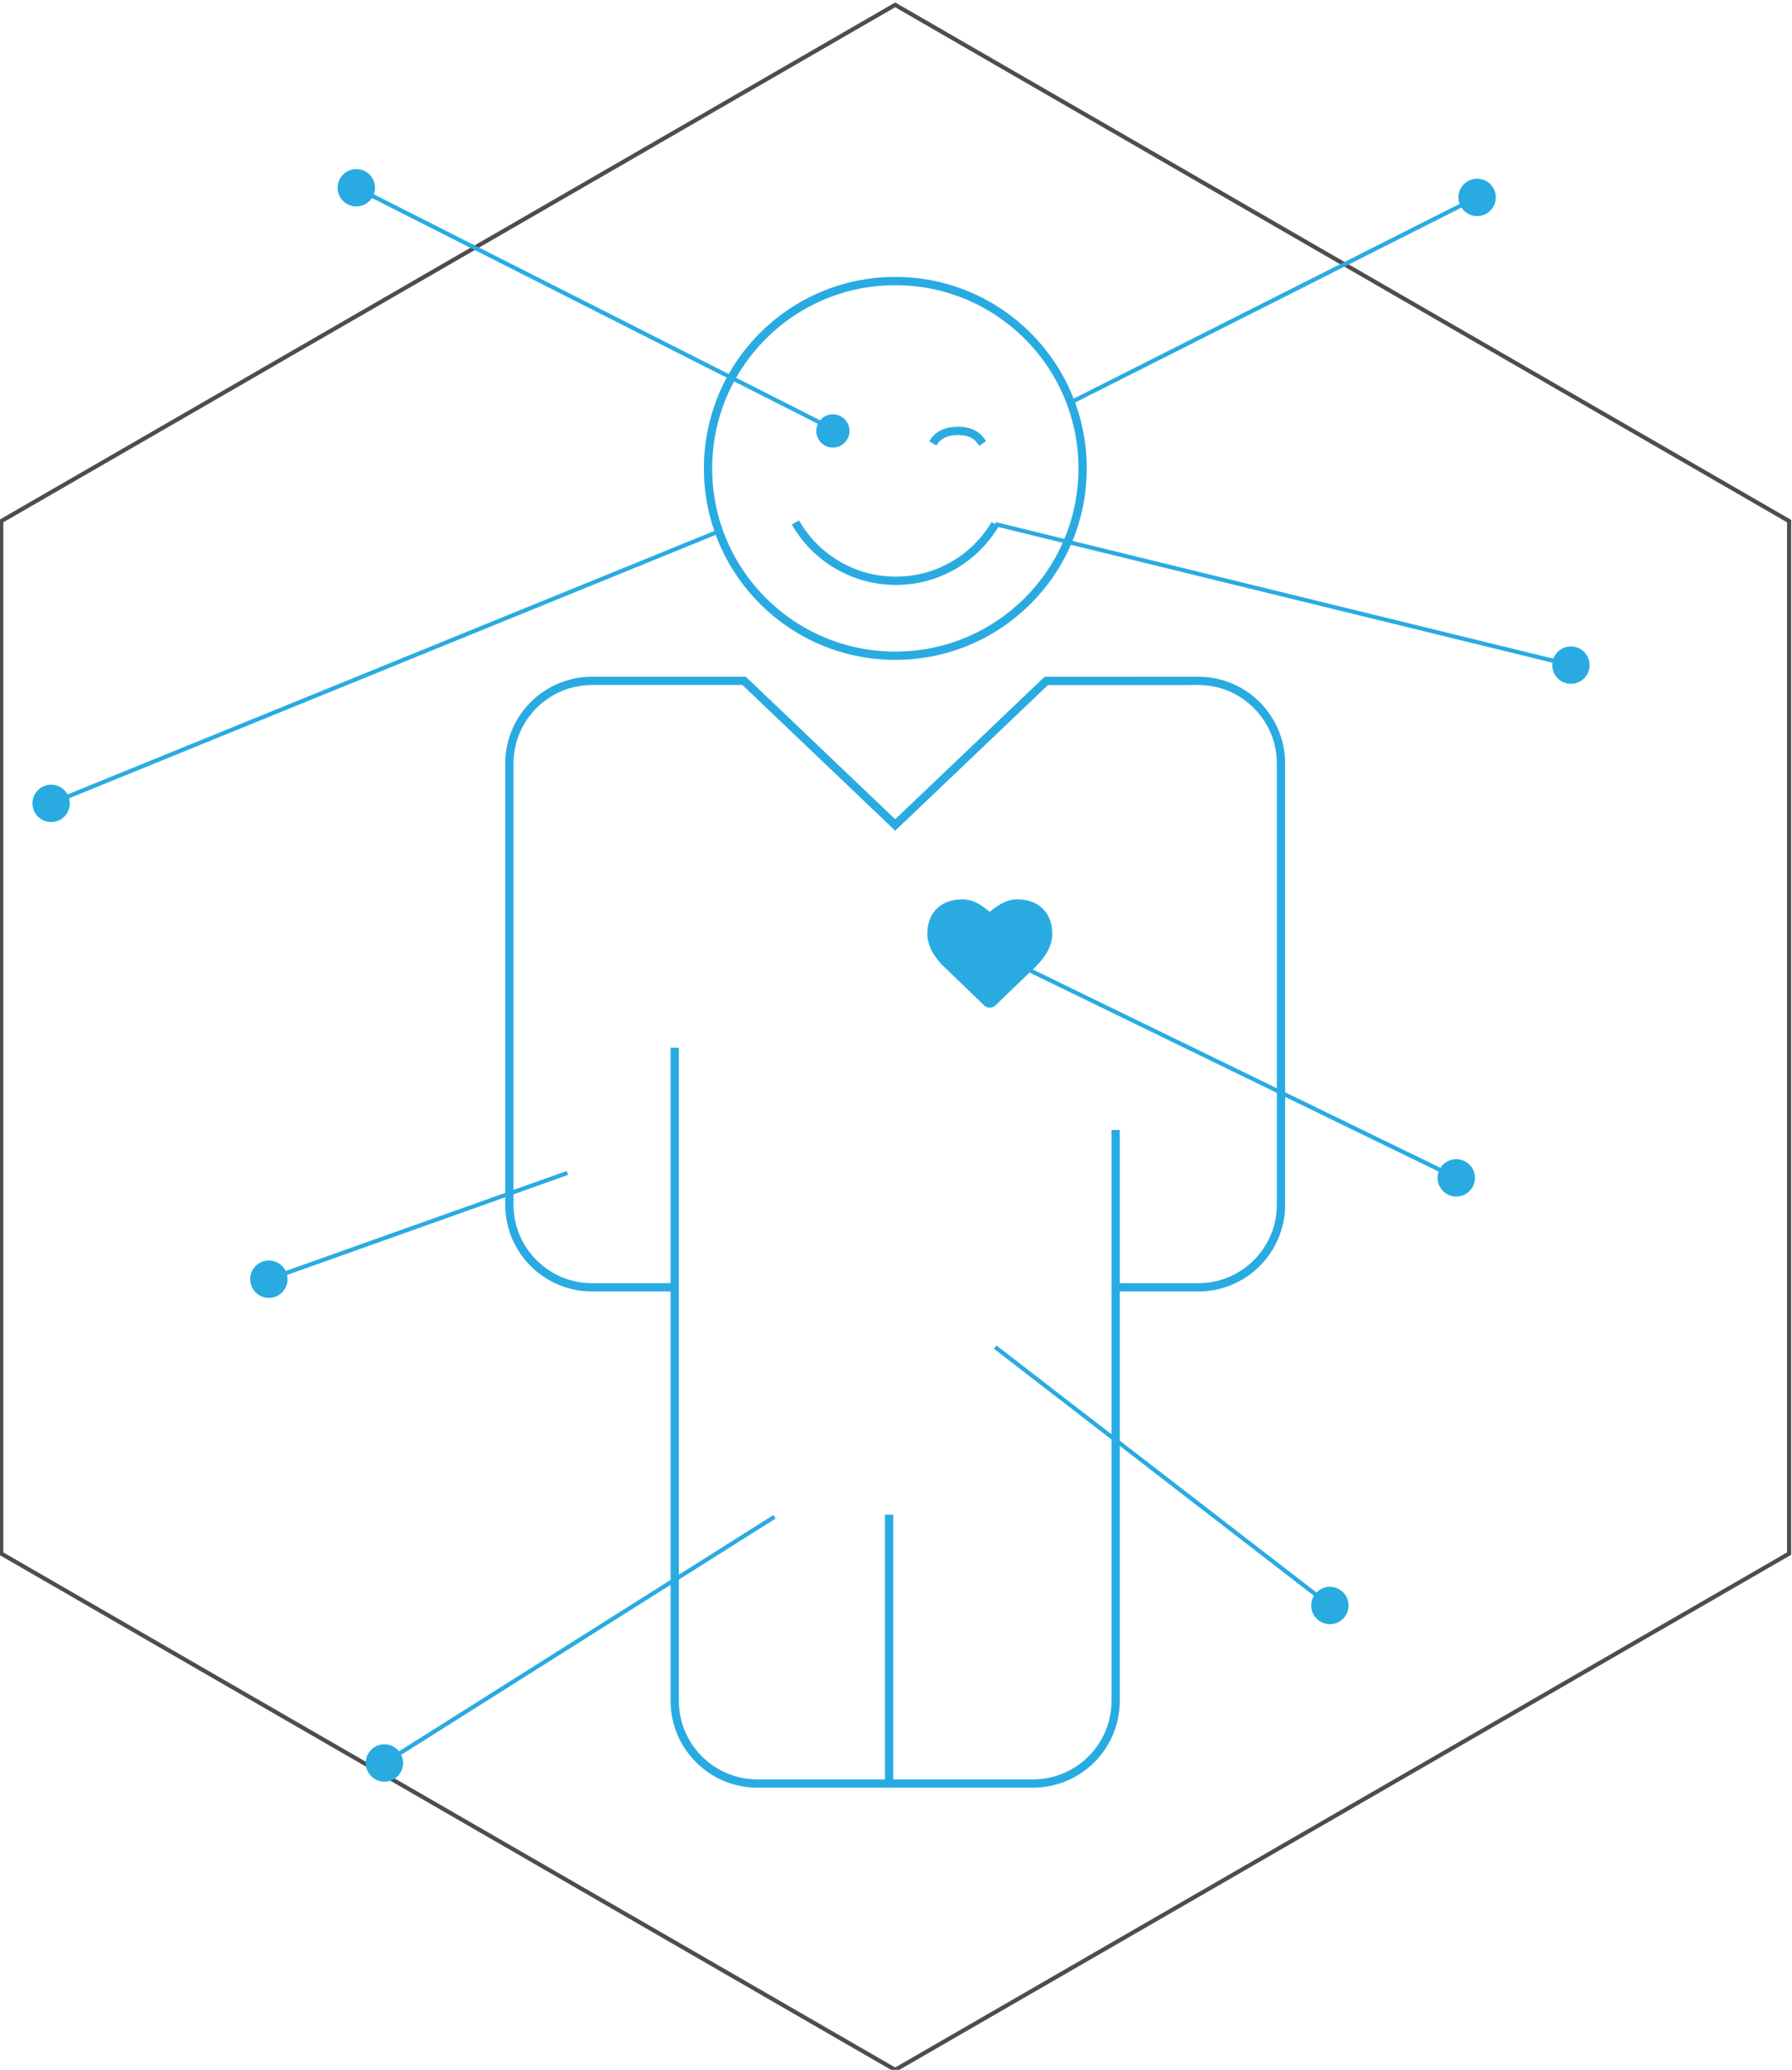 <?xml version="1.0" encoding="utf-8"?>
<!-- Generator: Adobe Illustrator 16.0.0, SVG Export Plug-In . SVG Version: 6.00 Build 0)  -->
<!DOCTYPE svg PUBLIC "-//W3C//DTD SVG 1.1//EN" "http://www.w3.org/Graphics/SVG/1.1/DTD/svg11.dtd">
<svg version="1.1" id="Layer_1" xmlns="http://www.w3.org/2000/svg" xmlns:xlink="http://www.w3.org/1999/xlink" x="0px" y="0px"
	 width="432.667px" height="499.594px" viewBox="0 0 432.667 499.594" enable-background="new 0 0 432.667 499.594"
	 xml:space="preserve">
<polygon fill="none" stroke="#4D4D4D" stroke-linecap="square" stroke-miterlimit="10" points="431.971,375.001 216.138,499.61 
	0.304,375.001 0.304,125.78 216.138,1.171 431.971,125.78 "/>
<g>
	<g>
		<g>
			<line fill="none" stroke="#29ABE2" stroke-miterlimit="10" x1="258.498" y1="97.146" x2="356.84" y2="47.543"/>
			<g>
				<circle fill="#29ABE2" cx="356.639" cy="47.646" r="4.512"/>
			</g>
		</g>
	</g>
	<g>
		<g>
			<line fill="none" stroke="#29ABE2" stroke-miterlimit="10" x1="240.282" y1="126.51" x2="379.504" y2="160.594"/>
			<g>
				<circle fill="#29ABE2" cx="379.285" cy="160.541" r="4.512"/>
			</g>
		</g>
	</g>
	<g>
		<g>
			<line fill="none" stroke="#29ABE2" stroke-miterlimit="10" x1="200.836" y1="103.447" x2="85.826" y2="45.217"/>
			<g>
				<circle fill="#29ABE2" cx="86.027" cy="45.318" r="4.512"/>
			</g>
		</g>
	</g>
	<g>
		<g>
			<line fill="none" stroke="#29ABE2" stroke-miterlimit="10" x1="321.274" y1="387.66" x2="240.282" y2="325.152"/>
			<g>
				<circle fill="#29ABE2" cx="321.095" cy="387.523" r="4.512"/>
			</g>
		</g>
	</g>
	<g>
		<g>
			<line fill="none" stroke="#29ABE2" stroke-miterlimit="10" x1="351.812" y1="284.404" x2="240.282" y2="230.152"/>
			<g>
				<circle fill="#29ABE2" cx="351.609" cy="284.306" r="4.512"/>
			</g>
		</g>
	</g>
	<g>
		<g>
			<line fill="none" stroke="#29ABE2" stroke-miterlimit="10" x1="64.706" y1="308.842" x2="136.999" y2="283.113"/>
			<g>
				<circle fill="#29ABE2" cx="64.918" cy="308.767" r="4.512"/>
			</g>
		</g>
	</g>
	<g>
		<g>
			<line fill="none" stroke="#29ABE2" stroke-miterlimit="10" x1="92.627" y1="425.659" x2="186.999" y2="366.113"/>
			<g>
				<circle fill="#29ABE2" cx="92.818" cy="425.539" r="4.512"/>
			</g>
		</g>
	</g>
	<g>
		<g>
			<line fill="none" stroke="#29ABE2" stroke-miterlimit="10" x1="173.573" y1="128.251" x2="12.138" y2="193.996"/>
			<g>
				<circle fill="#29ABE2" cx="12.346" cy="193.912" r="4.511"/>
			</g>
		</g>
	</g>
	<g>
		<path fill="#29ABE2" stroke="#29ABE2" stroke-width="2" stroke-miterlimit="10" d="M238.974,242.222
			c-0.273,0-0.502-0.095-0.691-0.283l-9.806-9.46c-0.104-0.084-0.249-0.22-0.433-0.408s-0.474-0.532-0.872-1.029
			c-0.398-0.498-0.754-1.009-1.067-1.533c-0.314-0.523-0.596-1.157-0.842-1.9c-0.246-0.744-0.369-1.467-0.369-2.169
			c0-2.305,0.665-4.106,1.996-5.406c1.33-1.299,3.168-1.948,5.516-1.948c0.648,0,1.312,0.113,1.988,0.338
			c0.675,0.226,1.303,0.529,1.885,0.912c0.582,0.382,1.082,0.74,1.5,1.076c0.42,0.335,0.818,0.691,1.195,1.068
			c0.377-0.377,0.775-0.733,1.195-1.068c0.418-0.336,0.918-0.694,1.5-1.076c0.582-0.383,1.21-0.687,1.886-0.912
			c0.675-0.225,1.339-0.338,1.987-0.338c2.348,0,4.186,0.649,5.516,1.948c1.331,1.3,1.996,3.102,1.996,5.406
			c0,2.315-1.199,4.673-3.599,7.071l-9.79,9.429C239.477,242.127,239.245,242.222,238.974,242.222z"/>
	</g>
	<path fill="none" stroke="#29ABE2" stroke-width="2" stroke-miterlimit="10" d="M269.366,310.726h19.967
		c11.022,0,19.958-8.933,19.958-19.962v-106.46c0-11.019-8.936-19.962-19.958-19.962l-36.714,0.011l0,0l-36.478,34.772
		l-36.479-34.783h-36.714c-11.021,0-19.966,8.943-19.966,19.962v106.46c0,11.029,8.944,19.962,19.966,19.962h19.959"/>
	<path fill="none" stroke="#29ABE2" stroke-width="2" stroke-miterlimit="10" d="M162.908,252.911v157.623
		c0,11.028,8.942,19.962,19.965,19.962h66.537c11.021,0,19.956-8.934,19.956-19.962v-137.79"/>
	
		<line fill="none" stroke="#29ABE2" stroke-width="2" stroke-miterlimit="10" x1="214.667" y1="430.594" x2="214.667" y2="365.594"/>
	<path fill="none" stroke="#29ABE2" stroke-width="2" stroke-miterlimit="10" d="M261.387,113.059
		c0,24.973-20.248,45.219-45.219,45.219c-24.977,0-45.219-20.246-45.219-45.219s20.242-45.219,45.219-45.219
		C241.139,67.84,261.387,88.086,261.387,113.059z"/>
	<path fill="none" stroke="#29ABE2" stroke-width="2" stroke-miterlimit="10" d="M240.282,126.51
		c-4.854,8.189-13.788,13.68-23.997,13.68c-10.375,0-19.43-5.668-24.235-14.08"/>
	<path fill="#29ABE2" stroke="#29ABE2" stroke-width="2" stroke-miterlimit="10" d="M204.113,104.02
		c0,1.664-1.352,3.014-3.016,3.014c-1.665,0-3.015-1.35-3.015-3.014c0-1.668,1.35-3.016,3.015-3.016
		C202.762,101.004,204.113,102.352,204.113,104.02z"/>
	<path fill="none" stroke="#29ABE2" stroke-width="2" stroke-miterlimit="10" d="M225.211,107.029
		c0.984-1.641,2.701-3.014,6.029-3.014c3.332,0,4.805,1.201,6.029,3.014"/>
</g>
</svg>
